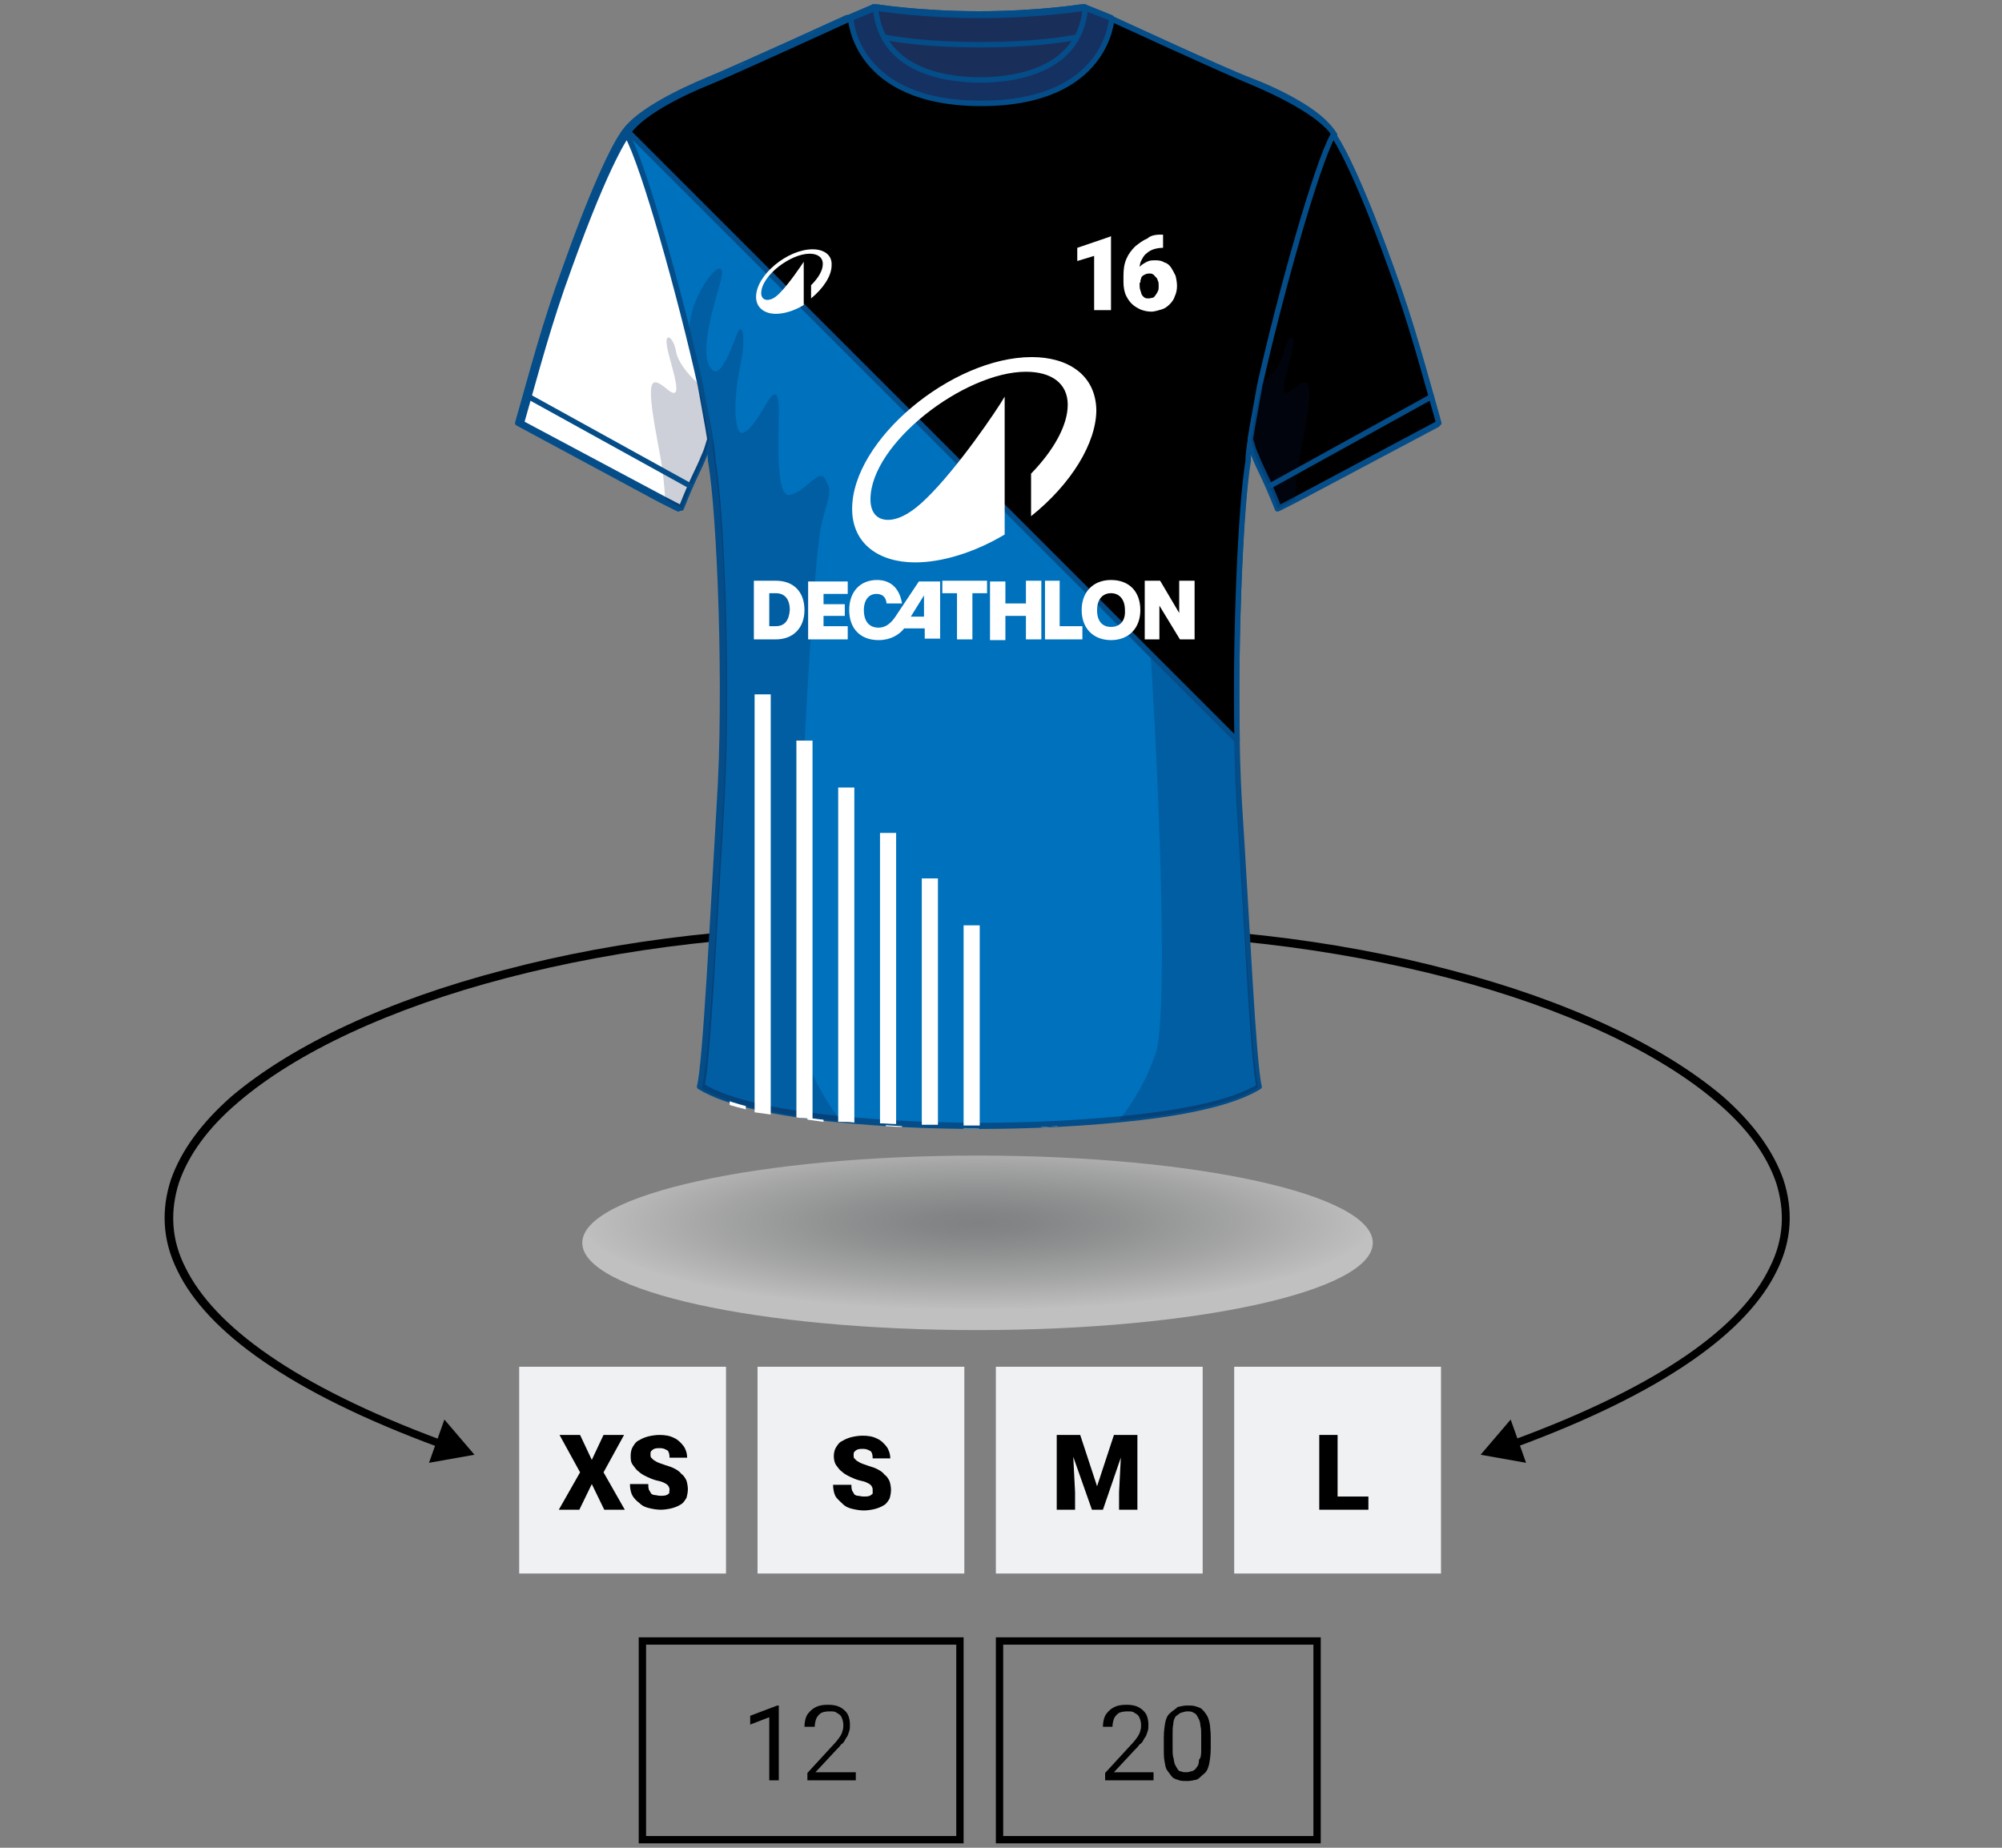 <?xml version="1.0" encoding="UTF-8"?>
<!-- Generator: Adobe Illustrator 28.3.0, SVG Export Plug-In . SVG Version: 6.00 Build 0)  -->
<svg xmlns="http://www.w3.org/2000/svg" xmlns:xlink="http://www.w3.org/1999/xlink" version="1.1" id="Layer_4" x="0px" y="0px" viewBox="0 0 273 252" style="enable-background:new 0 0 273 252;" xml:space="preserve"><rect x="0" y="0" width="273" height="252" fill="#808080" stroke="none"/>
<style type="text/css">
	.st0{fill:#EFF1F3;}
	.st1{fill:none;stroke:#000000;}
	.st2{clip-path:url(#SVGID_00000109013281293179896350000008535295229179971206_);}
	.st3{fill:#0071BC;stroke:#044D88;stroke-width:0.741;stroke-linecap:round;stroke-linejoin:round;}
	.st4{fill:#FFFFFF;}
	.st5{opacity:0.2;fill:#07183E;enable-background:new    ;}
	.st6{fill:#1A2E5A;stroke:#044D88;stroke-width:0.741;stroke-linecap:round;stroke-linejoin:round;}
	.st7{fill:#153162;stroke:#044D88;stroke-width:0.741;stroke-linecap:round;stroke-linejoin:round;}
	.st8{fill:#FFFFFF;stroke:#044D88;stroke-width:0.741;stroke-linecap:round;stroke-linejoin:round;}
	.st9{fill:none;stroke:#044D88;stroke-width:0.741;stroke-linecap:round;stroke-linejoin:round;}
	.st10{opacity:0.5;fill:url(#SVGID_00000057106954672598869630000005302655504698825641_);enable-background:new    ;}
	.st11{clip-path:url(#SVGID_00000146477820165666896710000000033549298941160381_);}
	.st12{stroke:#044D88;stroke-width:0.741;stroke-linecap:round;stroke-linejoin:round;}
</style>
<rect x="103.3" y="186.4" class="st0" width="28.2" height="28.2"></rect>
<path d="M119,203.2c0-0.1,0-0.3-0.1-0.4c0-0.1-0.1-0.2-0.2-0.3c-0.1-0.1-0.3-0.2-0.5-0.3c-0.2-0.1-0.5-0.2-1-0.3  c-0.4-0.1-0.9-0.3-1.3-0.5c-0.4-0.2-0.8-0.4-1.1-0.7c-0.3-0.2-0.5-0.5-0.8-0.9c-0.2-0.3-0.3-0.8-0.3-1.2c0-0.4,0.1-0.9,0.3-1.2  s0.4-0.7,0.9-0.9c0.3-0.2,0.8-0.4,1.2-0.5s1-0.2,1.5-0.2c0.8,0,1.4,0.1,2,0.4c0.5,0.2,1,0.7,1.3,1.1c0.3,0.4,0.5,1,0.5,1.6H119  c0-0.2,0-0.4-0.1-0.7s-0.2-0.3-0.4-0.4c-0.2-0.1-0.4-0.2-0.8-0.2s-0.5,0-0.8,0.1c-0.2,0.1-0.3,0.2-0.4,0.3c-0.1,0.1-0.1,0.3-0.1,0.5  c0,0.1,0,0.3,0.1,0.4s0.2,0.2,0.3,0.3c0.2,0.1,0.3,0.2,0.5,0.3c0.2,0.1,0.5,0.2,0.8,0.3c0.5,0.2,1,0.3,1.4,0.5s0.8,0.4,1.1,0.8  c0.3,0.2,0.5,0.5,0.7,0.9c0.1,0.3,0.2,0.8,0.2,1.2c0,0.4-0.1,0.9-0.2,1.2c-0.2,0.3-0.4,0.7-0.8,0.9c-0.3,0.2-0.8,0.4-1.2,0.5  c-0.4,0.1-1,0.2-1.5,0.2s-1.1-0.1-1.5-0.2c-0.5-0.1-1-0.3-1.4-0.7s-0.8-0.7-1-1.1c-0.2-0.4-0.3-1-0.3-1.5h2.5c0,0.3,0,0.5,0.1,0.8  c0.1,0.2,0.2,0.3,0.3,0.5c0.1,0.1,0.3,0.2,0.5,0.2c0.2,0,0.4,0.1,0.8,0.1s0.5,0,0.8-0.1c0.2-0.1,0.3-0.2,0.4-0.3  C119,203.5,119,203.4,119,203.2z"></path>
<rect x="70.8" y="186.4" class="st0" width="28.2" height="28.2"></rect>
<path d="M79.1,195.7l1.6,3.4l1.6-3.4h2.8l-2.8,5.1l2.9,5.1h-2.8l-1.7-3.5l-1.7,3.5h-2.8l2.9-5.1l-2.8-5.1H79.1z M91.3,203.2  c0-0.1,0-0.3-0.1-0.4c0-0.1-0.1-0.2-0.2-0.3c-0.1-0.1-0.3-0.2-0.5-0.3c-0.2-0.1-0.5-0.2-1-0.3c-0.4-0.1-0.9-0.3-1.3-0.5  c-0.4-0.2-0.8-0.4-1.1-0.7c-0.3-0.2-0.5-0.5-0.8-0.9S86,199,86,198.5c0-0.4,0.1-0.9,0.3-1.2s0.4-0.7,0.9-0.9  c0.3-0.2,0.8-0.4,1.2-0.5c0.4-0.1,1-0.2,1.5-0.2c0.8,0,1.4,0.1,2,0.4c0.5,0.2,1,0.7,1.3,1.1c0.3,0.4,0.5,1,0.5,1.6h-2.4  c0-0.2,0-0.4-0.1-0.7s-0.2-0.3-0.4-0.4s-0.4-0.2-0.8-0.2s-0.5,0-0.8,0.1c-0.2,0.1-0.3,0.2-0.4,0.3c-0.1,0.1-0.1,0.3-0.1,0.5  c0,0.1,0,0.3,0.1,0.4c0.1,0.1,0.2,0.2,0.3,0.3c0.2,0.1,0.3,0.2,0.5,0.3c0.2,0.1,0.5,0.2,0.8,0.3c0.5,0.2,1,0.3,1.4,0.5  s0.8,0.4,1.1,0.8c0.3,0.2,0.5,0.5,0.7,0.9c0.1,0.3,0.2,0.8,0.2,1.2c0,0.4-0.1,0.9-0.2,1.2c-0.2,0.3-0.4,0.7-0.8,0.9  c-0.3,0.2-0.8,0.4-1.2,0.5c-0.4,0.1-1,0.2-1.5,0.2s-1.1-0.1-1.5-0.2c-0.5-0.1-1-0.3-1.4-0.7c-0.4-0.3-0.8-0.7-1-1.1  c-0.2-0.4-0.3-1-0.3-1.5h2.5c0,0.3,0,0.5,0.1,0.8c0.1,0.2,0.2,0.3,0.3,0.5c0.1,0.1,0.3,0.2,0.5,0.2c0.2,0,0.4,0.1,0.8,0.1  c0.3,0,0.5,0,0.8-0.1c0.2-0.1,0.3-0.2,0.4-0.3C91.2,203.5,91.3,203.4,91.3,203.2z"></path>
<rect x="135.8" y="186.4" class="st0" width="28.2" height="28.2"></rect>
<path d="M145.3,195.7h2l2.3,7l2.3-7h2l-3.5,10.2h-1.5L145.3,195.7z M144.1,195.7h2.1l0.4,7.8v2.4h-2.5V195.7z M153,195.7h2.1v10.2  h-2.5v-2.4L153,195.7z"></path>
<rect x="168.3" y="186.4" class="st0" width="28.2" height="28.2"></rect>
<path d="M186.6,204.1v1.8h-5.1v-1.8H186.6z M182.4,195.7v10.2h-2.5v-10.2H182.4z"></path>
<rect x="87.6" y="223.8" class="st1" width="43.3" height="27.1"></rect>
<path d="M106.2,232.6v10.2h-1.3v-8.6l-2.6,1V234l3.7-1.4L106.2,232.6L106.2,232.6z M116.7,241.7v1.1h-6.6v-1l3.4-3.7  c0.4-0.4,0.8-0.9,1-1.2c0.2-0.3,0.4-0.7,0.4-0.9c0.1-0.2,0.1-0.5,0.1-0.8c0-0.3-0.1-0.7-0.2-0.9c-0.1-0.3-0.3-0.5-0.7-0.7  c-0.2-0.2-0.5-0.2-1-0.2s-0.9,0.1-1.1,0.2c-0.3,0.2-0.5,0.4-0.7,0.8c-0.1,0.3-0.2,0.7-0.2,1.1h-1.4c0-0.5,0.1-1.1,0.3-1.5  c0.2-0.4,0.7-0.9,1.1-1.1c0.5-0.3,1.1-0.4,1.8-0.4c0.7,0,1.2,0.1,1.6,0.3c0.4,0.2,0.8,0.5,1.1,1c0.2,0.4,0.3,0.9,0.3,1.4  c0,0.3,0,0.7-0.1,0.9c-0.1,0.3-0.2,0.7-0.4,0.9c-0.2,0.3-0.3,0.7-0.7,0.9c-0.2,0.3-0.4,0.5-0.8,0.9l-2.7,2.9L116.7,241.7  L116.7,241.7z"></path>
<rect x="136.3" y="223.8" class="st1" width="43.3" height="27.1"></rect>
<path d="M157.3,241.7v1.1h-6.6v-1l3.4-3.7c0.4-0.4,0.8-0.9,1-1.2c0.2-0.3,0.4-0.7,0.4-0.9c0.1-0.2,0.1-0.5,0.1-0.8  c0-0.3-0.1-0.7-0.2-0.9c-0.1-0.3-0.3-0.5-0.7-0.7c-0.2-0.2-0.5-0.2-1-0.2c-0.4,0-0.9,0.1-1.1,0.2c-0.3,0.2-0.5,0.4-0.7,0.8  c-0.1,0.3-0.2,0.7-0.2,1.1h-1.3c0-0.5,0.1-1.1,0.3-1.5c0.2-0.4,0.7-0.9,1.1-1.1c0.5-0.3,1.1-0.4,1.8-0.4c0.7,0,1.2,0.1,1.6,0.3  s0.8,0.5,1.1,1c0.2,0.4,0.3,0.9,0.3,1.4c0,0.3,0,0.7-0.1,0.9c-0.1,0.3-0.2,0.7-0.4,0.9c-0.2,0.3-0.3,0.7-0.7,0.9  c-0.2,0.3-0.4,0.5-0.8,0.9l-2.7,2.9L157.3,241.7L157.3,241.7z M165.1,236.9v1.5c0,0.9-0.1,1.5-0.2,2.1c-0.1,0.5-0.3,1.1-0.7,1.4  s-0.7,0.7-1,0.8c-0.4,0.1-0.9,0.2-1.3,0.2c-0.4,0-0.8,0-1.1-0.1c-0.3-0.1-0.7-0.2-0.9-0.4c-0.2-0.2-0.4-0.5-0.7-0.9  s-0.3-0.8-0.4-1.3s-0.1-1.1-0.1-1.7v-1.5c0-0.9,0.1-1.5,0.2-2.1c0.1-0.5,0.3-1,0.7-1.3c0.3-0.3,0.7-0.5,1-0.8  c0.4-0.1,0.9-0.2,1.3-0.2c0.4,0,0.8,0,1.1,0.1c0.3,0.1,0.7,0.2,0.9,0.4s0.4,0.4,0.7,0.9c0.2,0.3,0.3,0.8,0.4,1.3  C165,235.6,165.1,236.1,165.1,236.9z M163.8,238.6v-2c0-0.4,0-0.9-0.1-1.2c0-0.3-0.1-0.7-0.2-0.9c-0.1-0.2-0.2-0.4-0.4-0.7  c-0.1-0.1-0.3-0.2-0.5-0.3c-0.2-0.1-0.4-0.1-0.7-0.1c-0.3,0-0.5,0.1-0.9,0.2c-0.2,0.1-0.4,0.3-0.7,0.5c-0.1,0.2-0.3,0.5-0.3,1  c-0.1,0.4-0.1,0.9-0.1,1.4v2c0,0.4,0,0.9,0.1,1.2s0.1,0.7,0.2,0.9s0.2,0.4,0.4,0.7c0.1,0.2,0.3,0.3,0.5,0.3c0.2,0.1,0.4,0.1,0.7,0.1  c0.3,0,0.5-0.1,0.9-0.2c0.2-0.1,0.4-0.3,0.5-0.5c0.2-0.2,0.3-0.5,0.3-1C163.8,239.7,163.8,239.2,163.8,238.6z"></path>
<path d="M64.7,198.4l-4.1-4.8l-2.1,5.9L64.7,198.4z M122.1,126.4c-19.1-0.5-37.6,1.7-53.4,5.9c-15.8,4.1-28.8,10.2-37.1,17.2  c-4.1,3.6-6.9,7.4-8.3,11.4c-1.3,4-1.2,8.2,0.9,12.4c4,8.3,15.3,16.6,35.7,24.1l0.3-1c-20.2-7.5-31-15.6-34.9-23.5  c-2-3.9-2.1-7.8-0.9-11.6c1.3-3.8,4-7.5,8-10.9c8-6.9,20.9-12.9,36.6-17c15.7-4.1,34.1-6.4,53.1-5.9V126.4z"></path>
<path d="M201.9,198.4l4.1-4.8l2.1,5.9L201.9,198.4z M144.4,126.4c19.1-0.5,37.6,1.7,53.4,5.9c15.8,4.1,28.8,10.2,37.1,17.2  c4.1,3.6,6.9,7.4,8.3,11.4c1.3,4,1.2,8.2-0.9,12.4c-4,8.3-15.3,16.6-35.7,24.1l-0.3-1c20.4-7.5,31.2-15.6,35-23.5  c2-3.9,2.1-7.8,0.9-11.6c-1.3-3.8-4-7.5-8-10.9c-8-6.9-20.9-12.9-36.6-17c-15.7-4.1-34.1-6.4-53.1-5.9L144.4,126.4z"></path>
<g>
	<g>
		<defs>
			<rect id="SVGID_1_" x="70.3" y="0.6" width="126" height="180.9"></rect>
		</defs>
		<clipPath id="SVGID_00000131343968346324974090000015688046138452626824_">
			<use xlink:href="#SVGID_1_" style="overflow:visible;"></use>
		</clipPath>
		<g style="clip-path:url(#SVGID_00000131343968346324974090000015688046138452626824_);">
			<path class="st3" d="M168.8,109.8c1,15.2,1.9,35.6,2.7,38.5c-3.3,2-9.2,3.3-16,4.1c-6.9,0.8-14.8,1.2-22,1.2h-0.1     c-6.2,0-12.9-0.3-19-0.9c-8.2-0.8-15.3-2.2-19-4.5c0.8-2.9,1.8-23.3,2.7-38.5c1-15.2,0.1-39.6-1.2-46.9c0-2-1.3-8.6-3.2-16.2     c-2.8-11.3-6.7-24.9-8.7-28.4c1.8-2.9,7.9-5.8,11.5-7.3c3.7-1.5,19-8.5,19-8.5l1.7,1h32.4l1.7-1c0,0,15.3,7.1,19,8.5     s9.8,4.3,11.5,7.3c-3.3,5.8-11.9,39.6-11.8,44.6C168.7,70.2,167.8,94.6,168.8,109.8L168.8,109.8z"></path>
			<g>
				<path class="st4" d="M154.8,152.7V4.7c-0.8-0.4-1.5-0.7-2.2-1v149.2c0.7-0.1,1.3-0.1,2-0.2C154.7,152.7,154.7,152.7,154.8,152.7      z"></path>
				<path class="st4" d="M120.8,7.2v146.4c0.7,0,1.4,0.1,2.2,0.1V8.9C122.2,8.4,121.4,7.8,120.8,7.2z"></path>
				<path class="st4" d="M133.6,11c-0.4,0-0.7,0-1,0c-0.3,0-0.7,0-1.2,0v142.9c0.4,0,0.7,0,1.1,0h0.1c0.3,0,0.6,0,0.9,0V11z"></path>
				<path class="st4" d="M144.2,7.3c-0.7,0.7-1.4,1.2-2.2,1.6v144.8c0.7,0,1.5-0.1,2.2-0.1V7.3z"></path>
				<path class="st4" d="M112.3,3.8c-0.6,0.3-1.4,0.6-2.2,1v147.9c0.7,0.1,1.4,0.2,2.2,0.3V3.8z"></path>
				<path class="st4" d="M165.4,9.5c-0.7-0.3-1.4-0.6-2.2-1v142.7c0.8-0.2,1.5-0.4,2.2-0.6V9.5z"></path>
				<path class="st4" d="M101.7,8.6c-0.8,0.3-1.5,0.7-2.2,1v141.1c0.7,0.2,1.4,0.4,2.2,0.6V8.6z"></path>
			</g>
			<path class="st5" d="M98.3,109.8c1-15.2,0.1-39.6-1.2-46.9c0-2-1.3-8.6-3.2-16.2c-1.5-5.7,5.7-14,4-8.2s-2.6,10-1.2,11.7     c1.3,1.7,3-3.6,3.6-5c0.7-1.4,1.1,1,0.4,4.3c-0.7,3.2-1,6.9-0.4,8.8c0.7,1.9,2.5-0.9,3.7-3s1.9-2.4,1.9,0.7s-0.5,11.9,1.5,11.4     c2.1-0.4,4-3.7,4.8-2.2c0.7,1.5,1,1-0.4,5.8c-1.4,4.8-4.9,65.8-2.4,72.7c1.2,3.7,3.2,6.9,5,9.2c-8.2-0.8-15.3-2.2-19-4.5     C96.4,145.4,97.3,125,98.3,109.8L98.3,109.8z"></path>
			<path class="st5" d="M168.5,109.8c-1-15.2-0.1-39.6,1.2-46.9c0-2,1.3-8.6,3.2-16.2c-0.4-3.4-0.8-9.1-0.3-13.8     c0.7-7.2-5.4-0.3-3.7,5.5c1.7,5.8,2.6,10,1.2,11.7c-1.3,1.7-3-3.6-3.6-5c-0.7-1.4-1.1,1-0.4,4.3s1,6.9,0.4,8.8     c-0.7,1.9-2.5-0.9-3.7-3c-1.2-2.1-1.9-2.4-1.9,0.7c0,3.2,0.5,11.9-1.5,11.4c-2.1-0.4-4-3.7-4.8-2.2c-0.7,1.5-1,1,0.4,5.8     c1.4,4.8,4.9,65.8,2.4,72.7c-1.2,3.7-3.2,6.9-5,9.2c8.2-0.8,15.3-2.2,19-4.5C170.5,145.4,169.4,125,168.5,109.8L168.5,109.8z"></path>
			<path class="st6" d="M148.9,2c-0.1,0.9-0.3,1.8-0.6,2.5c-2.9,7.1-14.9,7.7-14.9,7.7s-12-0.7-14.9-7.7c-0.3-0.7-0.5-1.5-0.6-2.5     l1.3-1.1c0,0,6,1,14.3,1s14.3-1,14.3-1L148.9,2L148.9,2z"></path>
			<path class="st6" d="M148.9,2c-0.1,0.9-0.3,1.8-0.6,2.5c-3.4,0.8-8.2,1.4-14.9,1.4c-6.8,0-11.5-0.6-14.9-1.4     c-0.3-0.7-0.5-1.5-0.6-2.5l1.3-1.1c0,0,6,1,14.3,1s14.3-1,14.3-1L148.9,2L148.9,2z"></path>
			<path class="st7" d="M147.8,0.9c-0.8,9.3-11.2,9.9-14.3,9.9c-3.2,0-13.5-0.5-14.3-9.9l-3.5,1.5c0,0,0.5,11.6,17.9,11.6     s17.9-11.6,17.9-11.6L147.8,0.9L147.8,0.9z"></path>
			<path class="st8" d="M96.4,59.9c-0.3,1-0.5,1.7-0.8,2.4l0,0c-0.7,1.8-1.5,3-3.1,7.1l-2.4-1.2L70.6,57.7c2-7,3.7-13.6,6.5-21.2     C82.5,21.3,85,18.2,85,18.2c2.4,4.1,7.3,22.1,10,34.1C95.6,55.3,96.1,57.9,96.4,59.9L96.4,59.9z"></path>
			<path class="st5" d="M96.3,59.9c-0.2,0.7-0.4,1.5-0.6,2.4l0,0c-0.7,1.8-1.5,3-3.1,7.1l-2.4-1.2c-0.1-1.9-0.3-4-0.8-6.6     C87.7,52,88,50.9,90.5,53c2.5,2.1,0.5-3.1,0-5.6c-0.5-2.5,0.9-1.5,1.2,0.5c0.2,1.2,1.5,3,3,4.3C95.5,55.3,96,57.9,96.3,59.9z"></path>
			<path class="st9" d="M71.7,54l21.9,12.1"></path>
			<path class="st8" d="M170.3,59.9c0.3,1,0.5,1.7,0.8,2.4l0,0c0.7,1.8,1.5,3,3.1,7.1l2.4-1.2l19.6-10.4c-2-7-3.7-13.6-6.5-21.2     c-5.4-15.1-7.9-18.2-7.9-18.2c-2.4,4.1-7.3,22.1-10,34.1C171.1,55.3,170.5,57.9,170.3,59.9L170.3,59.9z"></path>
			<path class="st5" d="M170.4,59.9c0.2,0.7,0.4,1.5,0.6,2.4l0,0c0.7,1.8,1.5,3,3.1,7.1l2.4-1.2c0.1-1.9,0.3-4,0.8-6.6     c1.8-9.5,1.5-10.6-1.1-8.5c-2.5,2.1-0.5-3.1,0-5.6c0.5-2.5-0.9-1.5-1.2,0.5c-0.2,1.2-1.5,3-3,4.3     C171.2,55.3,170.7,57.9,170.4,59.9L170.4,59.9z"></path>
			<path class="st9" d="M195,54l-21.9,12.1"></path>
			<path d="M151.2,32.1v10.1h-2.4v-7.4l-2.3,0.7v-1.8l4.4-1.5H151.2z M157.9,31.9h0.4v1.8h-0.1c-0.4,0-0.9,0.1-1.2,0.2     s-0.7,0.3-1,0.6c-0.3,0.2-0.5,0.6-0.7,1c-0.1,0.4-0.2,0.8-0.2,1.3v1.8c0,0.3,0,0.6,0.1,0.9c0.1,0.2,0.1,0.4,0.2,0.6     c0.1,0.1,0.2,0.3,0.4,0.4c0.1,0.1,0.4,0.1,0.6,0.1c0.1,0,0.4-0.1,0.5-0.1c0.1-0.1,0.3-0.2,0.4-0.4c0.1-0.1,0.2-0.3,0.3-0.5     c0.1-0.2,0.1-0.4,0.1-0.7c0-0.3,0-0.5-0.1-0.7c-0.1-0.2-0.1-0.4-0.3-0.5s-0.2-0.3-0.4-0.4c-0.1-0.1-0.4-0.1-0.5-0.1     c-0.3,0-0.5,0.1-0.7,0.2c-0.2,0.1-0.4,0.3-0.4,0.5c-0.1,0.2-0.1,0.4-0.1,0.6l-0.6-0.6c0-0.3,0.1-0.6,0.1-0.9     c0.1-0.3,0.3-0.6,0.5-0.8c0.2-0.2,0.5-0.4,0.9-0.6c0.4-0.1,0.7-0.2,1.2-0.2c0.4,0,0.9,0.1,1.2,0.3c0.4,0.1,0.7,0.4,0.9,0.7     c0.2,0.3,0.4,0.7,0.6,1.1c0.1,0.4,0.2,0.9,0.2,1.4c0,0.5-0.1,1-0.3,1.4c-0.1,0.4-0.4,0.8-0.7,1.1s-0.7,0.6-1.1,0.7     s-0.9,0.3-1.4,0.3c-0.5,0-1-0.1-1.5-0.3c-0.4-0.2-0.8-0.4-1.2-0.8c-0.4-0.4-0.6-0.8-0.8-1.2c-0.2-0.5-0.3-1.1-0.3-1.7v-0.9     c0-0.9,0.1-1.6,0.4-2.3c0.3-0.7,0.7-1.2,1.2-1.7c0.5-0.4,1-0.8,1.7-1.1C156.5,32.1,157.2,31.9,157.9,31.9z"></path>
		</g>
	</g>
</g>
<path id="Logo-Back-top_00000103974711027855274390000003491823239841369767_" d="M115.5,53.4h4.1V55l-2.2,0v1.2l1.9,0v1.5l-1.9,0  V59h2.2v1.6h-4.1V53.4z M129.8,53.4v7.1H128v-1.1c0,0-1.1,0-1.6,0c-0.1,0-0.1,0-0.1,0s-1.2,1.4-3.3,1.2c-1.5-0.1-3.3-1.3-3.3-3.7  c0-1.1,0.8-3.6,3.8-3.6c1.9,0,3,1.4,3,1.4l-0.9,1.5c0,0-0.9-1.1-2.1-1.1c-1.1,0-1.9,0.9-1.9,1.9c0,0.9,0.5,1.9,2,1.9  c0.9,0,1.5-0.7,1.7-1.1c0.2-0.4,2.6-4.4,2.6-4.4H129.8z M128,56.4l-0.9,1.6h0.9V56.4z M133.4,60.5v-5.4h1.4v-1.7h-4.7v1.7h1.4v5.4  H133.4z M138.9,60.5h1.8v-7.1h-1.8v2.7H137v-2.7h-1.8v7.1h1.8v-2.7h1.9V60.5z M145.2,60.5V59h-2.1v-5.5h-1.8v7.1H145.2z M147.8,58.9  c-1,0-1.9-0.9-1.9-2c0-1,0.8-1.9,1.9-1.9c1,0,1.9,0.8,1.9,1.9C149.7,58.1,148.9,58.9,147.8,58.9 M145.2,54.3  c-0.7,0.7-1.1,1.6-1.1,2.6c0,1.1,0.3,1.9,1,2.6c0.7,0.7,1.6,1.1,2.7,1.1c1,0,2-0.4,2.6-1.1c0.7-0.7,1-1.6,1-2.6c0-1-0.4-1.9-1.1-2.6  c-0.7-0.7-1.6-1.1-2.6-1.1C146.8,53.3,145.9,53.6,145.2,54.3 M153.2,60.5v-3.9l2.8,3.9h1.6v-7.1h-1.8v3.9l-2.7-3.9h-1.6v7.1H153.2z   M113.7,57c0,1.4-0.7,2-2.1,2h-0.7v-4h0.7C113,55,113.7,55.7,113.7,57 M111.9,60.5c1,0,1.7-0.1,2.5-0.9c0.7-0.7,1.1-1.6,1.1-2.6  c0-1.2-0.4-2.1-1.1-2.7c-0.8-0.7-1.6-0.8-2.8-0.8h-2.5v7.1H111.9z M125.3,68.4c-1.3,0-2.2-0.9-2.2-2.2c0-1.3,0.8-2.2,2.1-2.2  c0.6,0,1.1,0.1,1.7,0.4l0.2,0.1v-1.8l-0.1,0c-0.6-0.3-1.2-0.5-2-0.5c-1.1,0-2,0.4-2.7,1.1c-0.7,0.7-1.1,1.7-1.1,2.8  c0,1.1,0.4,2.1,1.1,2.8c0.7,0.7,1.7,1.1,2.8,1.1c0.8,0,1.5-0.1,2-0.4l0.1,0v-1.8L127,68C126.5,68.3,125.9,68.4,125.3,68.4z   M136.5,67c0,1-0.4,1.4-1.3,1.4c-0.8,0-1.3-0.5-1.3-1.4v-4.6h-1.8V67c0,0.5,0.1,1,0.2,1.4h-2.8v-6h-1.8V70h5.1v-0.9  c0,0.1,0.1,0.1,0.2,0.2c0.5,0.6,1.3,0.8,2.3,0.8c0.9,0,1.7-0.3,2.3-0.8c0.6-0.6,0.8-1.4,0.8-2.3v-4.6h-1.8V67z M144.5,67.9  c0,1.2-1,2.2-2.4,2.2h-3.3v-7.7h3c1.4,0,2.4,0.9,2.4,2.1c0,0.7-0.3,1.3-0.8,1.7C144.1,66.4,144.5,67.1,144.5,67.9z M142.4,64.7  c0-0.4-0.3-0.7-0.7-0.7h-1.1v1.3h1.1C142.2,65.3,142.4,65.1,142.4,64.7z M142,67h-1.4v1.4h1.4c0.4,0,0.7-0.3,0.7-0.7  C142.7,67.3,142.4,67,142,67z"></path>
<radialGradient id="SVGID_00000050646444275373421390000003580817305082953117_" cx="-935.173" cy="427.256" r="1.084" gradientTransform="matrix(49.711 0 0 -10.936 46621.73 4839.168)" gradientUnits="userSpaceOnUse">
	<stop offset="0" style="stop-color:#808284"></stop>
	<stop offset="0.14" style="stop-color:#888A8C"></stop>
	<stop offset="0.37" style="stop-color:#A0A2A3"></stop>
	<stop offset="0.66" style="stop-color:#C7C8C9"></stop>
	<stop offset="0.99" style="stop-color:#FCFCFC"></stop>
	<stop offset="1" style="stop-color:#FFFFFF"></stop>
</radialGradient>
<path style="opacity:0.5;fill:url(#SVGID_00000050646444275373421390000003580817305082953117_);enable-background:new    ;" d="  M187.2,169.5c0,6.6-24.2,11.9-53.9,11.9c-29.8,0-53.9-5.3-53.9-11.9c0-6.6,24.2-11.9,53.9-11.9C163.1,157.6,187.2,162.9,187.2,169.5  z"></path>
<g>
	<g>
		<g>
			<defs>
				<rect id="SVGID_00000110429628779961033850000014320513954936169884_" x="70.8" y="0.8" width="125.8" height="180.5"></rect>
			</defs>
			<clipPath id="SVGID_00000095304423770130433760000016820424231858635963_">
				<use xlink:href="#SVGID_00000110429628779961033850000014320513954936169884_" style="overflow:visible;"></use>
			</clipPath>
			<g style="clip-path:url(#SVGID_00000095304423770130433760000016820424231858635963_);">
				<path class="st3" d="M169,109.7c1,15.2,1.9,35.5,2.7,38.5c-3.3,2-9.2,3.3-16,4.1c-6.9,0.8-14.8,1.2-21.9,1.2h-0.1      c-6.2,0-12.9-0.3-19-0.9c-8.1-0.8-15.3-2.2-19-4.5c0.8-2.9,1.8-23.3,2.7-38.5s0.1-39.6-1.2-46.8c0-2-1.3-8.6-3.2-16.1      c-2.8-11.3-6.7-24.9-8.7-28.3c1.8-2.9,7.9-5.8,11.5-7.3c3.7-1.5,18.9-8.5,18.9-8.5l1.7,1h32.4l1.7-1c0,0,15.3,7,18.9,8.5      c3.7,1.5,9.8,4.3,11.5,7.3c-3.3,5.8-11.9,39.6-11.8,44.5C169,70.3,168.1,94.6,169,109.7L169,109.7z"></path>
				<path class="st5" d="M98.6,109.7c1-15.2,0.1-39.6-1.2-46.8c0-2-1.3-8.6-3.2-16.1c-1.5-5.7,5.7-14,4-8.2s-2.6,10-1.2,11.7      c1.3,1.7,3-3.6,3.6-5c0.7-1.4,1.1,1,0.4,4.3s-1,6.9-0.4,8.8s2.5-0.9,3.7-3c1.2-2.1,1.9-2.4,1.9,0.7s-0.5,11.9,1.5,11.4      c2.1-0.4,4-3.7,4.8-2.2c0.7,1.5,1,1-0.4,5.8c-1.4,4.8-4.8,65.7-2.4,72.6c1.2,3.7,3.2,6.9,5,9.2c-8.1-0.8-15.3-2.2-19-4.5      C96.7,145.3,97.7,124.9,98.6,109.7L98.6,109.7z"></path>
				<path class="st5" d="M168.7,109.7c-1-15.2-0.1-39.6,1.2-46.8c0-2,1.3-8.6,3.2-16.1c-0.4-3.4-0.8-9.1-0.3-13.8      c0.7-7.2-5.4-0.3-3.7,5.5s2.6,10,1.2,11.7c-1.3,1.7-3-3.6-3.6-5c-0.7-1.4-1.1,1-0.4,4.3c0.7,3.2,1,6.9,0.4,8.8      c-0.7,1.9-2.5-0.9-3.7-3c-1.2-2.1-1.9-2.4-1.9,0.7s0.5,11.9-1.5,11.4c-2.1-0.4-4-3.7-4.8-2.2c-0.7,1.5-1,1,0.4,5.8      s4.8,65.7,2.4,72.6c-1.2,3.7-3.2,6.9-5,9.2c8.1-0.8,15.3-2.2,19-4.5C170.7,145.3,169.7,124.9,168.7,109.7L168.7,109.7z"></path>
				<path class="st12" d="M182,18.4c-1.8-2.9-7.9-5.8-11.5-7.3c-3.7-1.5-18.9-8.5-18.9-8.5l-1.7,1h-32.4l-1.7-1c0,0-15.3,7-18.9,8.5      c-3.5,1.4-9.2,4.1-11.2,6.9l83,83c-0.3-14.5,0.5-32,1.5-38.1C170.1,57.9,178.7,24.2,182,18.4z"></path>
				<path class="st6" d="M149.2,2.2c-0.1,0.9-0.3,1.8-0.6,2.5c-2.9,7-14.9,7.7-14.9,7.7s-12-0.7-14.9-7.7c-0.3-0.7-0.5-1.5-0.6-2.5      l1.3-1.1c0,0,6,1,14.2,1s14.2-1,14.2-1L149.2,2.2L149.2,2.2z"></path>
				<path class="st6" d="M149.2,2.2c-0.1,0.9-0.3,1.8-0.6,2.5c-3.4,0.8-8.2,1.4-14.9,1.4c-6.8,0-11.5-0.6-14.9-1.4      c-0.3-0.7-0.5-1.5-0.6-2.5l1.3-1.1c0,0,6,1,14.2,1s14.2-1,14.2-1L149.2,2.2L149.2,2.2z"></path>
				<path class="st7" d="M148,1.1c-0.8,9.3-11.2,9.8-14.3,9.8c-3.2,0-13.5-0.5-14.3-9.8L116,2.5c0,0,0.5,11.6,17.8,11.6      s17.8-11.6,17.8-11.6L148,1.1L148,1.1z"></path>
				<path class="st8" d="M96.8,59.9c-0.3,1-0.5,1.7-0.8,2.3l0,0c-0.7,1.8-1.5,3-3.1,7.1l-2.3-1.2L71.1,57.7c2-7,3.7-13.6,6.5-21.2      c5.4-15,7.9-18.1,7.9-18.1c2.3,4.1,7.3,22,10,34.1C96,55.4,96.5,57.9,96.8,59.9L96.8,59.9z"></path>
				<path class="st5" d="M96.7,59.9c-0.2,0.7-0.4,1.5-0.6,2.3l0,0c-0.7,1.8-1.5,3-3.1,7.1l-2.3-1.2c-0.1-1.9-0.3-4-0.8-6.6      c-1.8-9.5-1.5-10.6,1.1-8.4c2.5,2.1,0.5-3.1,0-5.6s0.9-1.5,1.2,0.5c0.2,1.2,1.5,3,3,4.3C95.9,55.4,96.4,57.9,96.7,59.9z"></path>
				<path class="st9" d="M72.1,54.1l21.9,12.1"></path>
				<path class="st12" d="M170.5,59.9c0.3,1,0.5,1.7,0.8,2.3l0,0c0.7,1.8,1.5,3,3.1,7.1l2.3-1.2l19.5-10.4c-2-7-3.7-13.6-6.5-21.2      c-5.4-15-7.9-18.1-7.9-18.1c-2.3,4.1-7.3,22-10,34.1C171.3,55.4,170.8,57.9,170.5,59.9L170.5,59.9z"></path>
				<path class="st5" d="M170.6,59.9c0.2,0.7,0.4,1.5,0.6,2.3l0,0c0.7,1.8,1.5,3,3.1,7.1l2.3-1.2c0.1-1.9,0.3-4,0.8-6.6      c1.8-9.5,1.5-10.6-1.1-8.4c-2.5,2.1-0.5-3.1,0-5.6s-0.9-1.5-1.2,0.5c-0.2,1.2-1.5,3-3,4.3C171.4,55.4,170.9,57.9,170.6,59.9      L170.6,59.9z"></path>
				<path class="st9" d="M195.2,54.1l-21.9,12.1"></path>
				<path class="st4" d="M151.5,32.2v10.1h-2.3v-7.4l-2.3,0.7v-1.8l4.4-1.5L151.5,32.2z M158.2,32h0.4v1.8h-0.1      c-0.4,0-0.9,0.1-1.2,0.2s-0.7,0.3-1,0.6c-0.3,0.2-0.5,0.6-0.7,1s-0.2,0.8-0.2,1.3v1.8c0,0.3,0,0.6,0.1,0.9      c0.1,0.2,0.1,0.4,0.2,0.6c0.1,0.1,0.2,0.3,0.4,0.4c0.1,0.1,0.4,0.1,0.6,0.1c0.1,0,0.4-0.1,0.5-0.1s0.3-0.2,0.4-0.4      c0.1-0.1,0.2-0.3,0.3-0.5c0.1-0.2,0.1-0.4,0.1-0.7c0-0.3,0-0.5-0.1-0.7s-0.1-0.4-0.3-0.5c-0.1-0.1-0.2-0.3-0.4-0.4      c-0.1-0.1-0.4-0.1-0.5-0.1c-0.3,0-0.5,0.1-0.7,0.2s-0.4,0.3-0.4,0.5c-0.1,0.2-0.1,0.4-0.1,0.6l-0.6-0.6c0-0.3,0.1-0.6,0.1-0.9      c0.1-0.3,0.3-0.6,0.5-0.8c0.2-0.2,0.5-0.4,0.9-0.6s0.7-0.2,1.2-0.2s0.9,0.1,1.2,0.3c0.4,0.1,0.7,0.4,0.9,0.7      c0.2,0.3,0.4,0.7,0.6,1.1c0.1,0.4,0.2,0.9,0.2,1.4s-0.1,1-0.3,1.4c-0.1,0.4-0.4,0.8-0.7,1.1c-0.3,0.3-0.7,0.6-1.1,0.7      c-0.4,0.1-0.9,0.3-1.4,0.3s-1-0.1-1.5-0.3c-0.4-0.2-0.8-0.4-1.2-0.8c-0.4-0.4-0.6-0.8-0.8-1.2c-0.2-0.5-0.3-1.1-0.3-1.7v-0.9      c0-0.9,0.1-1.6,0.4-2.3c0.3-0.7,0.7-1.2,1.2-1.7c0.5-0.4,1-0.8,1.7-1.1C156.8,32.2,157.4,32,158.2,32z"></path>
				<g>
					<path class="st4" d="M131.4,153.5c0.7,0,1.5,0,2.2,0h0v-27.3h-2.2V153.5z"></path>
					<path class="st4" d="M105.1,94.7h-2.2v57c0.7,0.1,1.5,0.2,2.2,0.3V94.7z"></path>
					<path class="st4" d="M110.8,101h-2.2v51.4c0.7,0.1,1.5,0.1,2.2,0.2V101z"></path>
					<path class="st4" d="M116.5,153.1v-45.7h-2.2v45.6c0.1,0,0.2,0,0.3,0C115.2,153,115.9,153,116.5,153.1z"></path>
					<path class="st4" d="M125.7,153.4c0.7,0,1.5,0,2.2,0v-33.6h-2.2V153.4z"></path>
					<path class="st4" d="M120,153.2c0.7,0,1.5,0.1,2.2,0.1v-39.7H120V153.2z"></path>
				</g>
				<g>
					<path id="path2620" class="st4" d="M110.8,34c-3.4,0-7.7,3.5-7.7,6.5c0,1.5,1.2,2.3,2.7,2.3c1.1,0,2.5-0.4,3.8-1.2v-5.9       c-0.4,0.6-2,3-3.3,4.3c-0.7,0.7-1.2,0.9-1.7,0.9c-0.5,0-0.8-0.4-0.8-0.9c0-2.4,4-5.4,6.6-5.4c1.1,0,1.8,0.5,1.8,1.4       c0,0.9-0.6,1.9-1.6,2.9v1.8c1.7-1.4,2.8-3.1,2.8-4.5C113.5,34.8,112.4,34,110.8,34z"></path>
				</g>
				<g>
					<path id="path2618_00000168818409164005512780000008582724843622296226_" class="st4" d="M110.2,87.2h5.4v-1.8h-3.3V84h2.9       v-1.6h-2.9v-1.4h3.3v-1.7h-5.4V87.2z M151.5,79.1c-2.4,0-4,1.6-4,4.1c0,2.5,1.6,4.1,4,4.1s4-1.6,4-4.1       C155.5,80.7,154,79.1,151.5,79.1z M151.5,85.5c-1.2,0-1.9-0.8-1.9-2.3c0-1.5,0.8-2.3,1.9-2.3s1.9,0.8,1.9,2.3       C153.5,84.7,152.7,85.5,151.5,85.5L151.5,85.5z M160.8,79.2v4.4l-2.6-4.4h-2.1v8h2v-4.6l2.8,4.6h2v-8H160.8z M105.8,79.2h-3v8       h3c2.4,0,3.9-1.6,3.9-4C109.7,80.7,108.2,79.2,105.8,79.2L105.8,79.2z M105.8,85.4h-0.9v-4.5h0.9c1.2,0,1.9,0.8,1.9,2.3       C107.6,84.6,107,85.4,105.8,85.4z M144.6,79.2h-2.1v8h5.1v-1.8h-3.1V79.2z M122.3,83.8c-0.8,1.3-1.6,1.8-2.5,1.8       c-1.3,0-2-0.9-2-2.4c0-1.4,0.7-2.2,1.7-2.2c0.7,0,1.3,0.3,1.4,1.3h2.1c-0.3-1.9-1.4-3.2-3.4-3.2c-2.3,0-3.8,1.6-3.8,4.1       c0,2.5,1.5,4.1,4,4.1c1.6,0,2.8-0.7,3.5-1.6h2.8v1.4h2.1v-7.8h-2.9L122.3,83.8z M126,84.1h-1.8l1.8-2.9V84.1z M139.9,82.3h-2.8       v-3h-2.1v8h2.1V84h2.8v3.2h2.1v-8h-2.1V82.3z M128.5,80.9h2v6.3h2.1v-6.3h2v-1.7h-6.1V80.9z"></path>
					<path id="path2620_00000005953106408787269150000015392920321626126269_" class="st4" d="M140.7,48.7       c-10.9,0-24.5,11.3-24.5,20.7c0,4.8,3.7,7.3,8.6,7.3c3.6,0,8-1.3,12.2-3.8V54.1c-1.1,1.9-6.4,9.7-10.6,13.8       c-2.1,2.1-3.9,3-5.3,3c-1.6,0-2.4-1.1-2.4-2.8c0-7.6,12.8-17.4,21.2-17.4c3.5,0,5.7,1.6,5.7,4.5c0,2.8-1.9,6.2-5,9.4v5.8       c5.5-4.4,8.9-10,8.9-14.5C149.4,51.1,145.6,48.7,140.7,48.7z"></path>
				</g>
			</g>
		</g>
	</g>
</g>
</svg>
